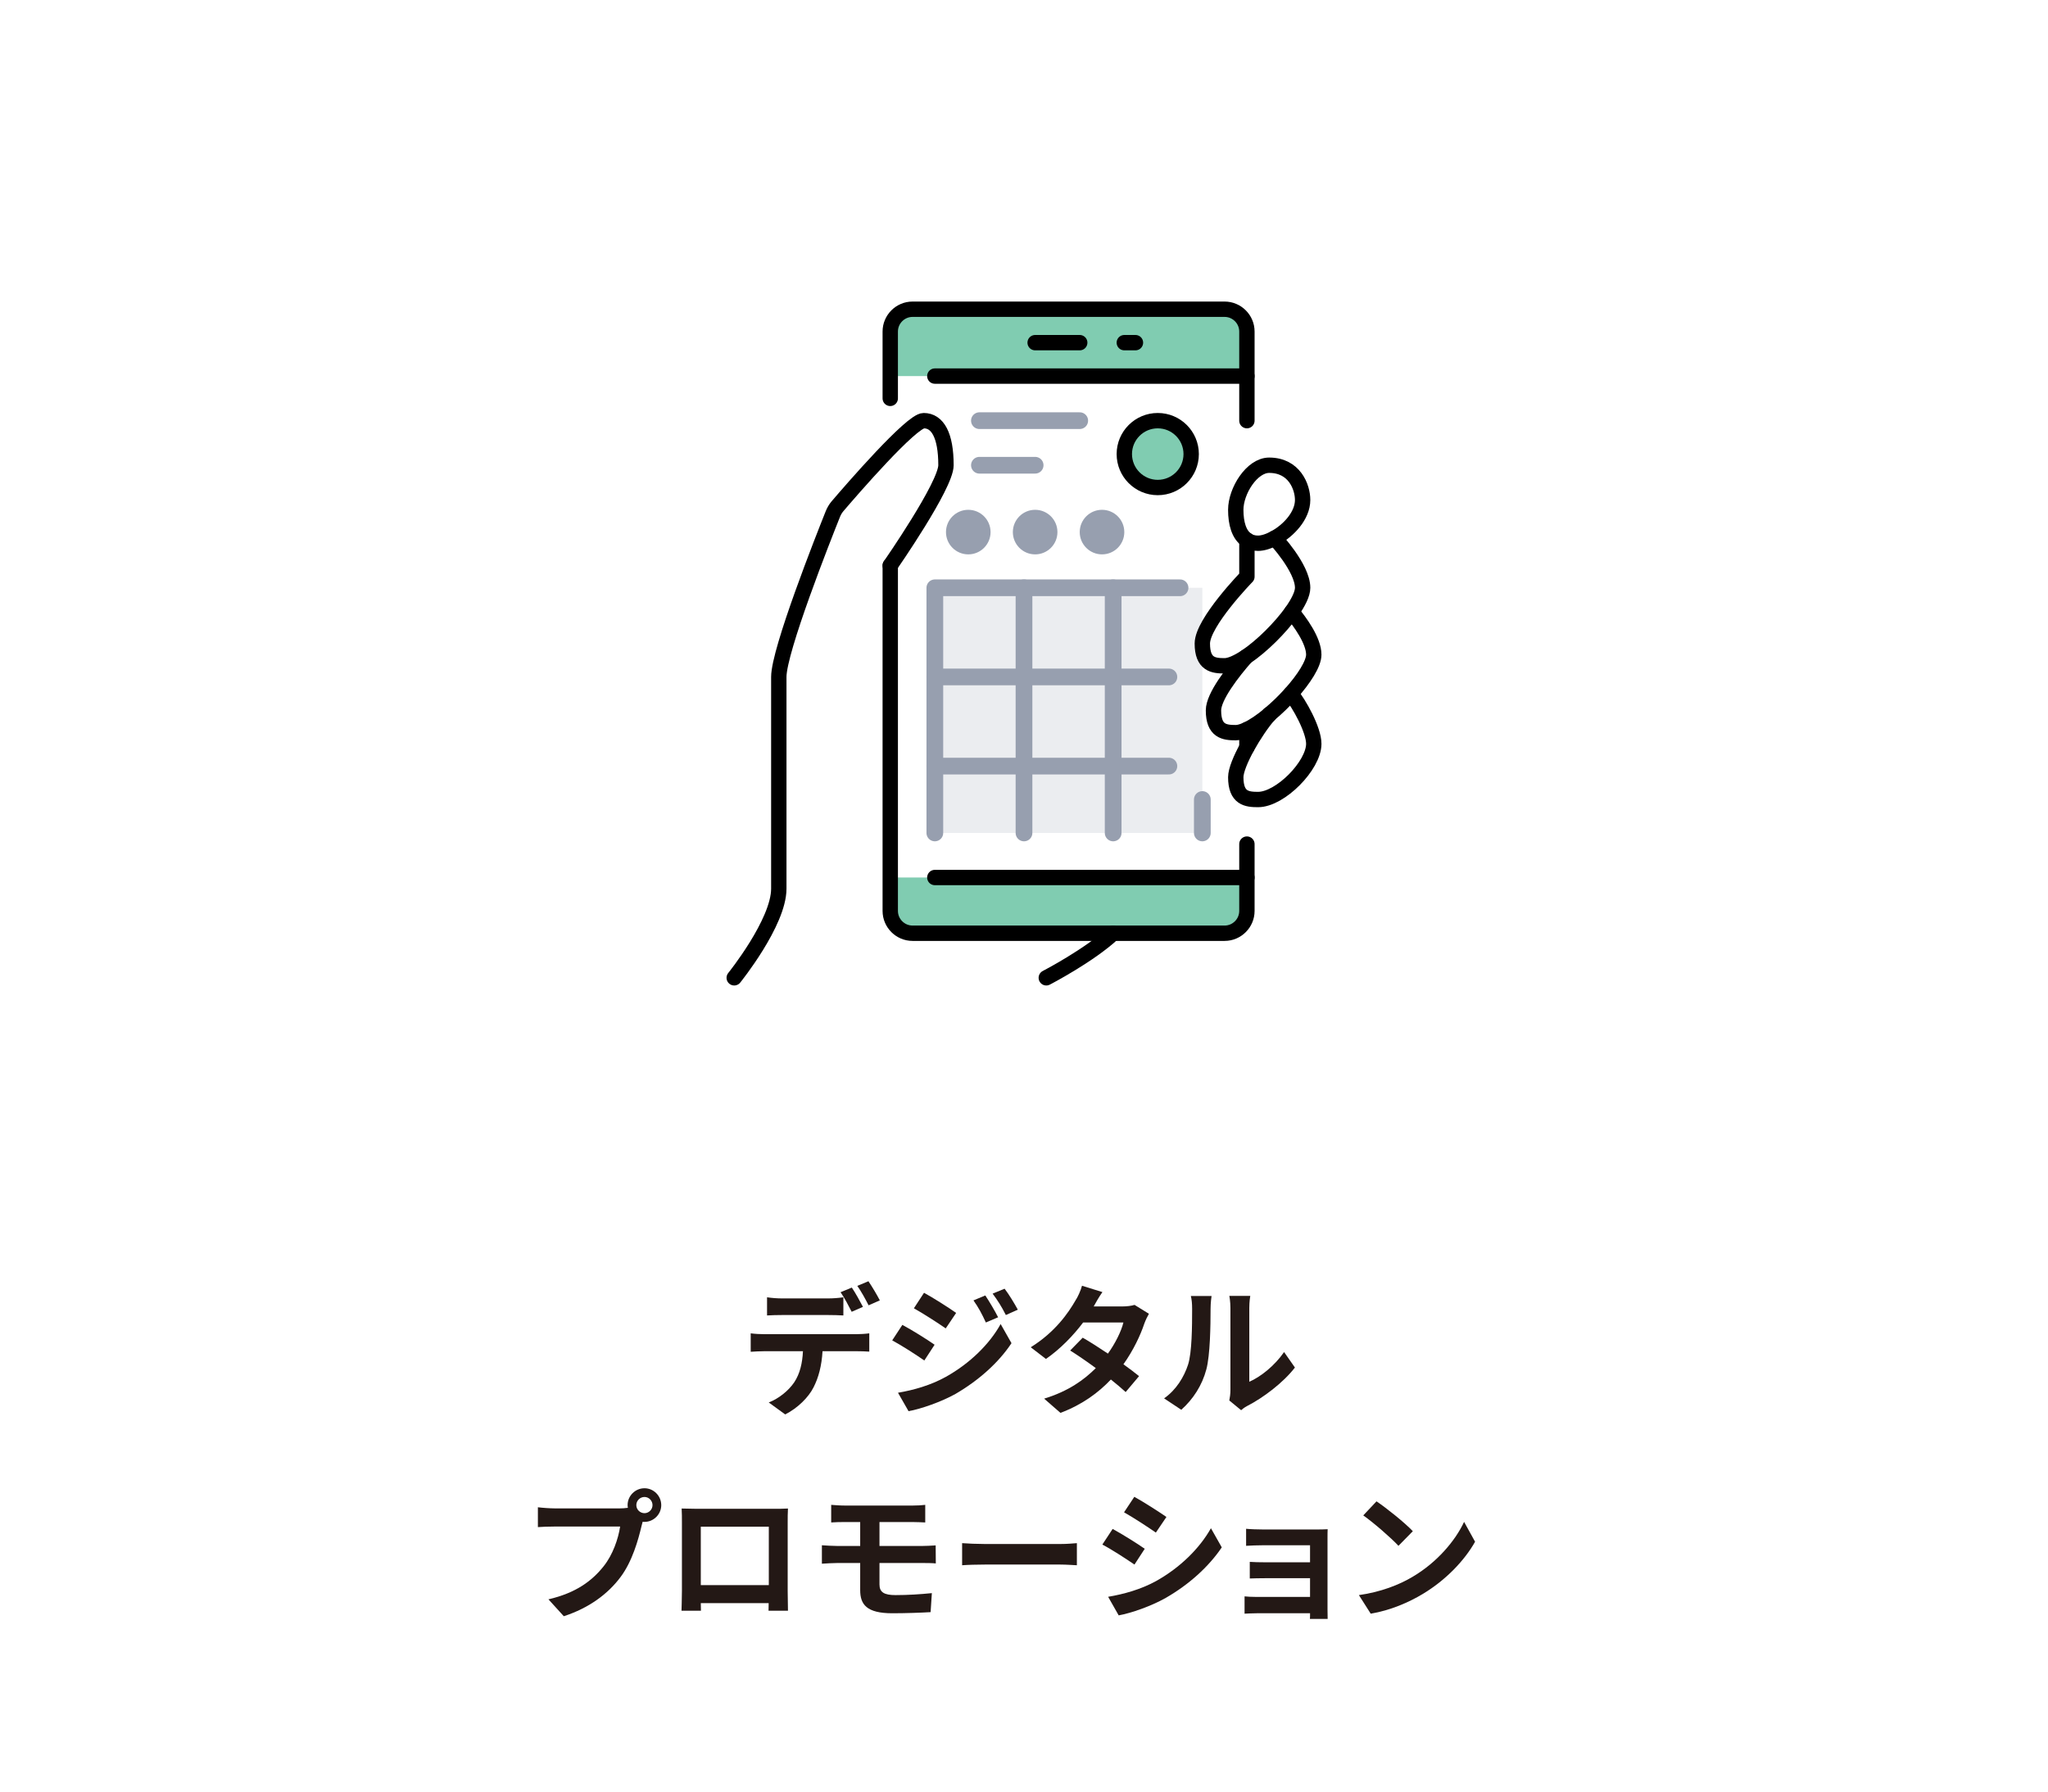 <svg height="280" viewBox="0 0 320 280" width="320" xmlns="http://www.w3.org/2000/svg"><path d="m0 0h320v280h-320z" fill="#fff"/><g fill="#231815"><path d="m119.411 208.512h14.412c.462 0 1.43-.043 2.002-.131v2.859c-.55-.043-1.386-.065-2.002-.065h-5.303c-.132 2.267-.616 4.114-1.408 5.655-.771 1.539-2.465 3.234-4.423 4.225l-2.574-1.871c1.562-.594 3.103-1.848 3.982-3.146.902-1.363 1.276-3.014 1.364-4.862h-6.051c-.638 0-1.496.044-2.112.088v-2.882c.66.088 1.431.131 2.112.131zm2.794-5.588h7.195c.748 0 1.628-.066 2.377-.176v2.838c-.749-.044-1.606-.066-2.377-.066h-7.195c-.748 0-1.693.022-2.354.066v-2.838c.704.109 1.605.176 2.354.176zm12.63 1.32-1.76.77c-.462-.902-1.145-2.223-1.738-3.059l1.76-.726c.551.813 1.32 2.2 1.738 3.015zm2.641-1.013-1.76.771c-.463-.924-1.167-2.201-1.761-3.037l1.738-.726c.572.836 1.387 2.222 1.782 2.992z"/><path d="m146.031 210.162-1.605 2.465c-1.255-.881-3.543-2.354-5.018-3.146l1.585-2.42c1.496.791 3.916 2.311 5.038 3.102zm1.761 5.018c3.74-2.091 6.82-5.105 8.559-8.252l1.694 2.992c-2.024 3.059-5.148 5.832-8.735 7.922-2.244 1.254-5.412 2.354-7.349 2.706l-1.65-2.882c2.465-.418 5.104-1.166 7.481-2.486zm1.606-9.99-1.629 2.421c-1.231-.858-3.521-2.333-4.973-3.146l1.584-2.421c1.453.793 3.873 2.332 5.018 3.146zm6.557.683-1.914.813c-.639-1.386-1.145-2.332-1.937-3.454l1.849-.771c.615.925 1.496 2.398 2.002 3.411zm3.08-1.188-1.87.836c-.704-1.386-1.254-2.244-2.068-3.344l1.87-.771c.683.88 1.541 2.311 2.068 3.278z"/><path d="m170.893 204.178h4.466c.683 0 1.431-.088 1.915-.242l2.244 1.387c-.242.418-.528 1.012-.727 1.562-.594 1.781-1.694 4.136-3.256 6.336.946.683 1.804 1.32 2.442 1.849l-2.091 2.486c-.594-.55-1.408-1.232-2.311-1.958-1.936 2.046-4.444 3.916-7.877 5.215l-2.552-2.223c3.806-1.166 6.248-2.949 8.075-4.775-1.431-1.056-2.883-2.046-4.005-2.75l1.958-2.002c1.166.66 2.553 1.562 3.938 2.486 1.145-1.584 2.091-3.498 2.421-4.863h-6.293c-1.54 2.047-3.587 4.159-5.81 5.699l-2.376-1.826c3.851-2.398 5.896-5.412 6.997-7.327.353-.528.814-1.54 1.012-2.288l3.191.99c-.551.77-1.101 1.76-1.364 2.244z"/><path d="m185.631 213.287c.616-1.893.639-6.051.639-8.713 0-.881-.066-1.475-.198-2.025h3.234c-.022.111-.154 1.078-.154 2.003 0 2.597-.065 7.239-.66 9.462-.66 2.486-2.046 4.643-3.916 6.314l-2.685-1.782c1.937-1.364 3.124-3.389 3.74-5.259zm6.623 3.961v-12.828c0-.99-.154-1.826-.176-1.893h3.278c-.021.066-.154.924-.154 1.914v11.508c1.782-.77 3.961-2.508 5.436-4.643l1.694 2.42c-1.827 2.377-4.995 4.753-7.46 6.008-.483.264-.748.483-.945.66l-1.849-1.519c.088-.419.176-1.034.176-1.628z"/><path d="m100.702 232.592c1.43 0 2.618 1.188 2.618 2.64 0 1.431-1.188 2.618-2.618 2.618-.088 0-.198 0-.286-.021-.066.242-.11.462-.176.66-.507 2.156-1.453 5.566-3.301 8.009-1.98 2.641-4.929 4.819-8.846 6.095l-2.398-2.641c4.357-1.012 6.844-2.926 8.626-5.17 1.452-1.826 2.288-4.312 2.574-6.205h-10.231c-1.013 0-2.068.044-2.618.088v-3.103c.638.088 1.892.177 2.618.177h10.188c.308 0 .792-.022 1.254-.089-.022-.132-.044-.264-.044-.418 0-1.452 1.188-2.64 2.641-2.64zm0 3.895c.682 0 1.254-.572 1.254-1.255 0-.704-.572-1.276-1.254-1.276-.704 0-1.276.572-1.276 1.276 0 .683.572 1.255 1.276 1.255z"/><path d="m108.839 235.804h12.103c.55 0 1.386 0 2.178-.044-.044.66-.044 1.475-.044 2.135v10.781c0 .857.044 2.971.044 3.059h-3.036c0-.045.021-.551.021-1.188h-10.605c.022.616.022 1.122.022 1.188h-3.036c0-.11.065-2.025.065-3.081v-10.759c0-.617 0-1.52-.044-2.135.902.021 1.738.044 2.332.044zm.66 11.926h10.628v-9.132h-10.628z"/><path d="m132.006 235.297h10.584c.748 0 1.474-.043 1.979-.109v2.75c-.571-.021-1.188-.065-1.979-.065h-5.171v3.74h6.645c.462 0 1.562-.044 2.135-.088l.021 2.816c-.616-.065-1.605-.065-2.09-.065h-6.711v3.365c0 1.211.748 1.65 2.508 1.65 1.98 0 3.917-.131 5.677-.308l-.197 2.971c-1.431.088-3.917.176-5.985.176-4.026 0-5.017-1.386-5.017-3.608v-4.246h-3.587c-.638 0-1.738.065-2.397.109v-2.883c.615.045 1.716.11 2.397.11h3.587v-3.74h-2.398c-.792 0-1.496.022-2.134.065v-2.75c.638.044 1.342.109 2.134.109z"/><path d="m153.874 241.305h11.815c1.034 0 2.002-.088 2.574-.133v3.455c-.528-.021-1.65-.109-2.574-.109h-11.815c-1.255 0-2.729.043-3.543.109v-3.455c.792.066 2.398.133 3.543.133z"/><path d="m178.866 242.053-1.606 2.465c-1.254-.859-3.542-2.355-5.017-3.125l1.606-2.442c1.475.792 3.895 2.31 5.017 3.103zm1.782 5.039c3.741-2.091 6.799-5.105 8.56-8.252l1.694 2.992c-2.047 3.037-5.149 5.831-8.758 7.899-2.244 1.276-5.391 2.376-7.349 2.729l-1.65-2.904c2.465-.418 5.104-1.144 7.503-2.464zm1.606-10.012-1.65 2.441c-1.232-.857-3.521-2.354-4.973-3.168l1.606-2.42c1.452.792 3.872 2.354 5.017 3.146z"/><path d="m197.435 239.038h8.317c.527 0 1.342-.022 1.693-.044-.021.286-.021 1.012-.021 1.475v11.045c0 .352.021 1.101.021 1.496h-2.771c.021-.197.021-.55.021-.88h-8.339c-.616 0-1.519.044-1.893.065v-2.705c.374.043 1.122.088 1.914.088h8.317v-2.927h-7.019c-.837 0-1.893.022-2.398.044v-2.597c.572.044 1.562.066 2.398.066h7.019v-2.663h-7.261c-.814 0-2.2.045-2.729.088v-2.662c.572.066 1.914.11 2.729.11z"/><path d="m220.755 246.409c3.763-2.222 6.623-5.589 8.01-8.56l1.716 3.103c-1.672 2.971-4.599 6.007-8.141 8.142-2.223 1.342-5.062 2.574-8.164 3.102l-1.848-2.904c3.433-.483 6.293-1.605 8.427-2.882zm0-7.106-2.244 2.287c-1.144-1.231-3.895-3.63-5.501-4.752l2.068-2.2c1.54 1.034 4.401 3.322 5.677 4.665z"/></g><path d="m139.102 55.294h55.727v82.938h-55.727z" fill="#fff"/><path d="m146.068 91.865h41.795v38.312h-41.795z" fill="#ebedf0"/><path d="m201.83 95.627c1.288 1.549 3.448 4.493 3.448 6.687 0 1.429-1.55 3.813-3.588 6.095-1.045 1.167-2.212 2.299-3.378 3.257q-.017.017-.017.036c-1.219 1.01-2.421 1.827-3.466 2.316-.662.313-1.254.486-1.741.486-1.741 0-3.483-.19-3.483-3.483 0-2.16 2.996-5.99 5.068-8.359 2.473-1.655 5.364-4.529 7.157-7.036z" fill="#fff"/><path d="m201.691 108.409c1.289 1.532 3.588 5.643 3.588 7.837 0 3.377-5.224 8.707-8.707 8.707-1.741 0-3.483-.19-3.483-3.483 0-1.044.749-2.838 1.741-4.667 1.062-1.915 2.386-3.884 3.466-5.102q0-.019.017-.036c1.167-.957 2.333-2.09 3.378-3.257z" fill="#fff"/><path d="m198.312 72.709c3.918 0 5.224 3.377 5.224 5.434 0 2.437-2.194 4.789-4.371 5.956-.923.505-1.846.801-2.595.801-.696 0-1.271-.173-1.741-.505-1.236-.818-1.741-2.594-1.741-4.719 0-2.942 2.508-6.966 5.224-6.966z" fill="#fff"/><path d="m203.537 91.865c0 .94-.662 2.282-1.707 3.762-1.793 2.507-4.684 5.381-7.157 7.036-1.289.852-2.473 1.393-3.326 1.393-1.741 0-3.483-.19-3.483-3.483s6.966-10.449 6.966-10.449v-5.73c.47.332 1.045.505 1.741.505.749 0 1.672-.296 2.595-.801 0 0 4.371 4.65 4.371 7.767z" fill="#fff"/><path d="m198.295 111.702c-1.08 1.218-2.404 3.187-3.466 5.102v-2.786c1.045-.49 2.247-1.306 3.466-2.316z" fill="#fff"/><path d="m194.829 137.143v5.224c0 1.915-1.567 3.483-3.483 3.483h-48.761c-1.916 0-3.483-1.568-3.483-3.483v-5.224z" fill="#80ccb1"/><path d="m194.829 51.811v6.966h-55.727v-6.966c0-1.915 1.567-3.483 3.483-3.483h48.761c1.916 0 3.483 1.568 3.483 3.483z" fill="#80ccb1"/><circle cx="180.898" cy="70.967" fill="#80ccb1" r="5.224"/><circle cx="172.19" cy="83.158" fill="#979faf" r="3.483"/><path d="m160 105.797h13.932v13.932h-13.932z" fill="#ebedf0"/><path d="m160 91.865h13.932v13.932h-13.932z" fill="#ebedf0"/><path d="m142.585 145.851h31.347c-3.727 3.483-10.449 6.966-10.449 6.966h-48.761s6.966-8.638 6.966-13.932v-33.088c0-4.163 6.983-21.802 8.446-25.461.174-.435.418-.852.713-1.202 2.195-2.576 11.564-13.391 13.479-13.391 2.177 0 3.483 2.282 3.483 6.966 0 3.153-8.707 15.673-8.707 15.673v53.986c0 1.915 1.567 3.483 3.483 3.483z" fill="#fff"/><circle cx="161.741" cy="83.158" fill="#979faf" r="3.483"/><path d="m146.068 105.797h13.932v13.932h-13.932z" fill="#ebedf0"/><path d="m146.068 91.865h13.932v13.932h-13.932z" fill="#ebedf0"/><circle cx="151.293" cy="83.158" fill="#979faf" r="3.483"/><g fill="none" stroke-linecap="round" stroke-linejoin="round"><g stroke="#000" stroke-width="2.4"><path d="m194.829 65.743v-13.932c0-1.915-1.567-3.483-3.483-3.483h-48.761c-1.916 0-3.483 1.568-3.483 3.483v10.449"/><path d="m194.829 116.803v-2.786"/><path d="m139.102 88.382v53.986c0 1.915 1.567 3.483 3.483 3.483h48.761c1.916 0 3.483-1.568 3.483-3.483v-10.449"/><path d="m194.829 58.777h-48.761"/><path d="m161.741 53.553h6.966"/><path d="m175.673 53.553h1.741"/><path d="m194.829 137.143h-48.761"/><path d="m114.722 152.817s6.966-8.638 6.966-13.932v-33.088c0-4.163 6.983-21.802 8.446-25.461.174-.435.418-.852.713-1.202 2.195-2.576 11.564-13.391 13.479-13.391 2.177 0 3.483 2.282 3.483 6.966 0 3.153-8.707 15.673-8.707 15.673"/><path d="m173.932 145.851c-3.727 3.483-10.449 6.966-10.449 6.966"/><path d="m194.829 84.394c-1.236-.818-1.741-2.594-1.741-4.719 0-2.942 2.508-6.966 5.224-6.966 3.918 0 5.224 3.377 5.224 5.434 0 2.437-2.194 4.789-4.371 5.956-.923.505-1.846.801-2.595.801-.696 0-1.271-.173-1.741-.505z"/><path d="m199.166 84.098s4.371 4.65 4.371 7.767c0 .94-.662 2.282-1.707 3.762-1.793 2.507-4.684 5.381-7.157 7.036-1.289.852-2.473 1.393-3.326 1.393-1.741 0-3.483-.19-3.483-3.483s6.966-10.449 6.966-10.449v-5.73"/><path d="m198.295 111.702c-1.219 1.01-2.421 1.827-3.466 2.316-.662.313-1.254.486-1.741.486-1.741 0-3.483-.19-3.483-3.483 0-2.16 2.996-5.99 5.068-8.359"/><path d="m201.83 95.627c1.288 1.549 3.448 4.493 3.448 6.687 0 1.429-1.55 3.813-3.588 6.095-1.045 1.167-2.212 2.299-3.378 3.257"/><path d="m201.691 108.409c1.289 1.532 3.588 5.643 3.588 7.837 0 3.377-5.224 8.707-8.707 8.707-1.741 0-3.483-.19-3.483-3.483 0-1.044.749-2.838 1.741-4.667 1.062-1.915 2.386-3.884 3.466-5.102q0-.019.017-.036"/></g><path d="m146.068 130.177v-10.449-13.932-13.932h13.932 13.932 10.449" stroke="#979faf" stroke-width="2.612"/><path d="m187.864 124.953v5.224" stroke="#979faf" stroke-width="2.612"/><path d="m173.932 91.865v13.932 13.932 10.449" stroke="#979faf" stroke-width="2.612"/><path d="m160 91.865v13.932 13.932 10.449" stroke="#979faf" stroke-width="2.612"/><path d="m182.639 119.729h-8.707-13.932-13.932" stroke="#979faf" stroke-width="2.612"/><path d="m182.639 105.797h-8.707-13.932-13.932" stroke="#979faf" stroke-width="2.612"/><circle cx="180.898" cy="70.967" r="5.224" stroke="#000" stroke-width="2.4"/><path d="m168.707 65.743h-15.673" stroke="#979faf" stroke-width="2.612"/><path d="m161.741 72.709h-8.707" stroke="#979faf" stroke-width="2.612"/></g></svg>